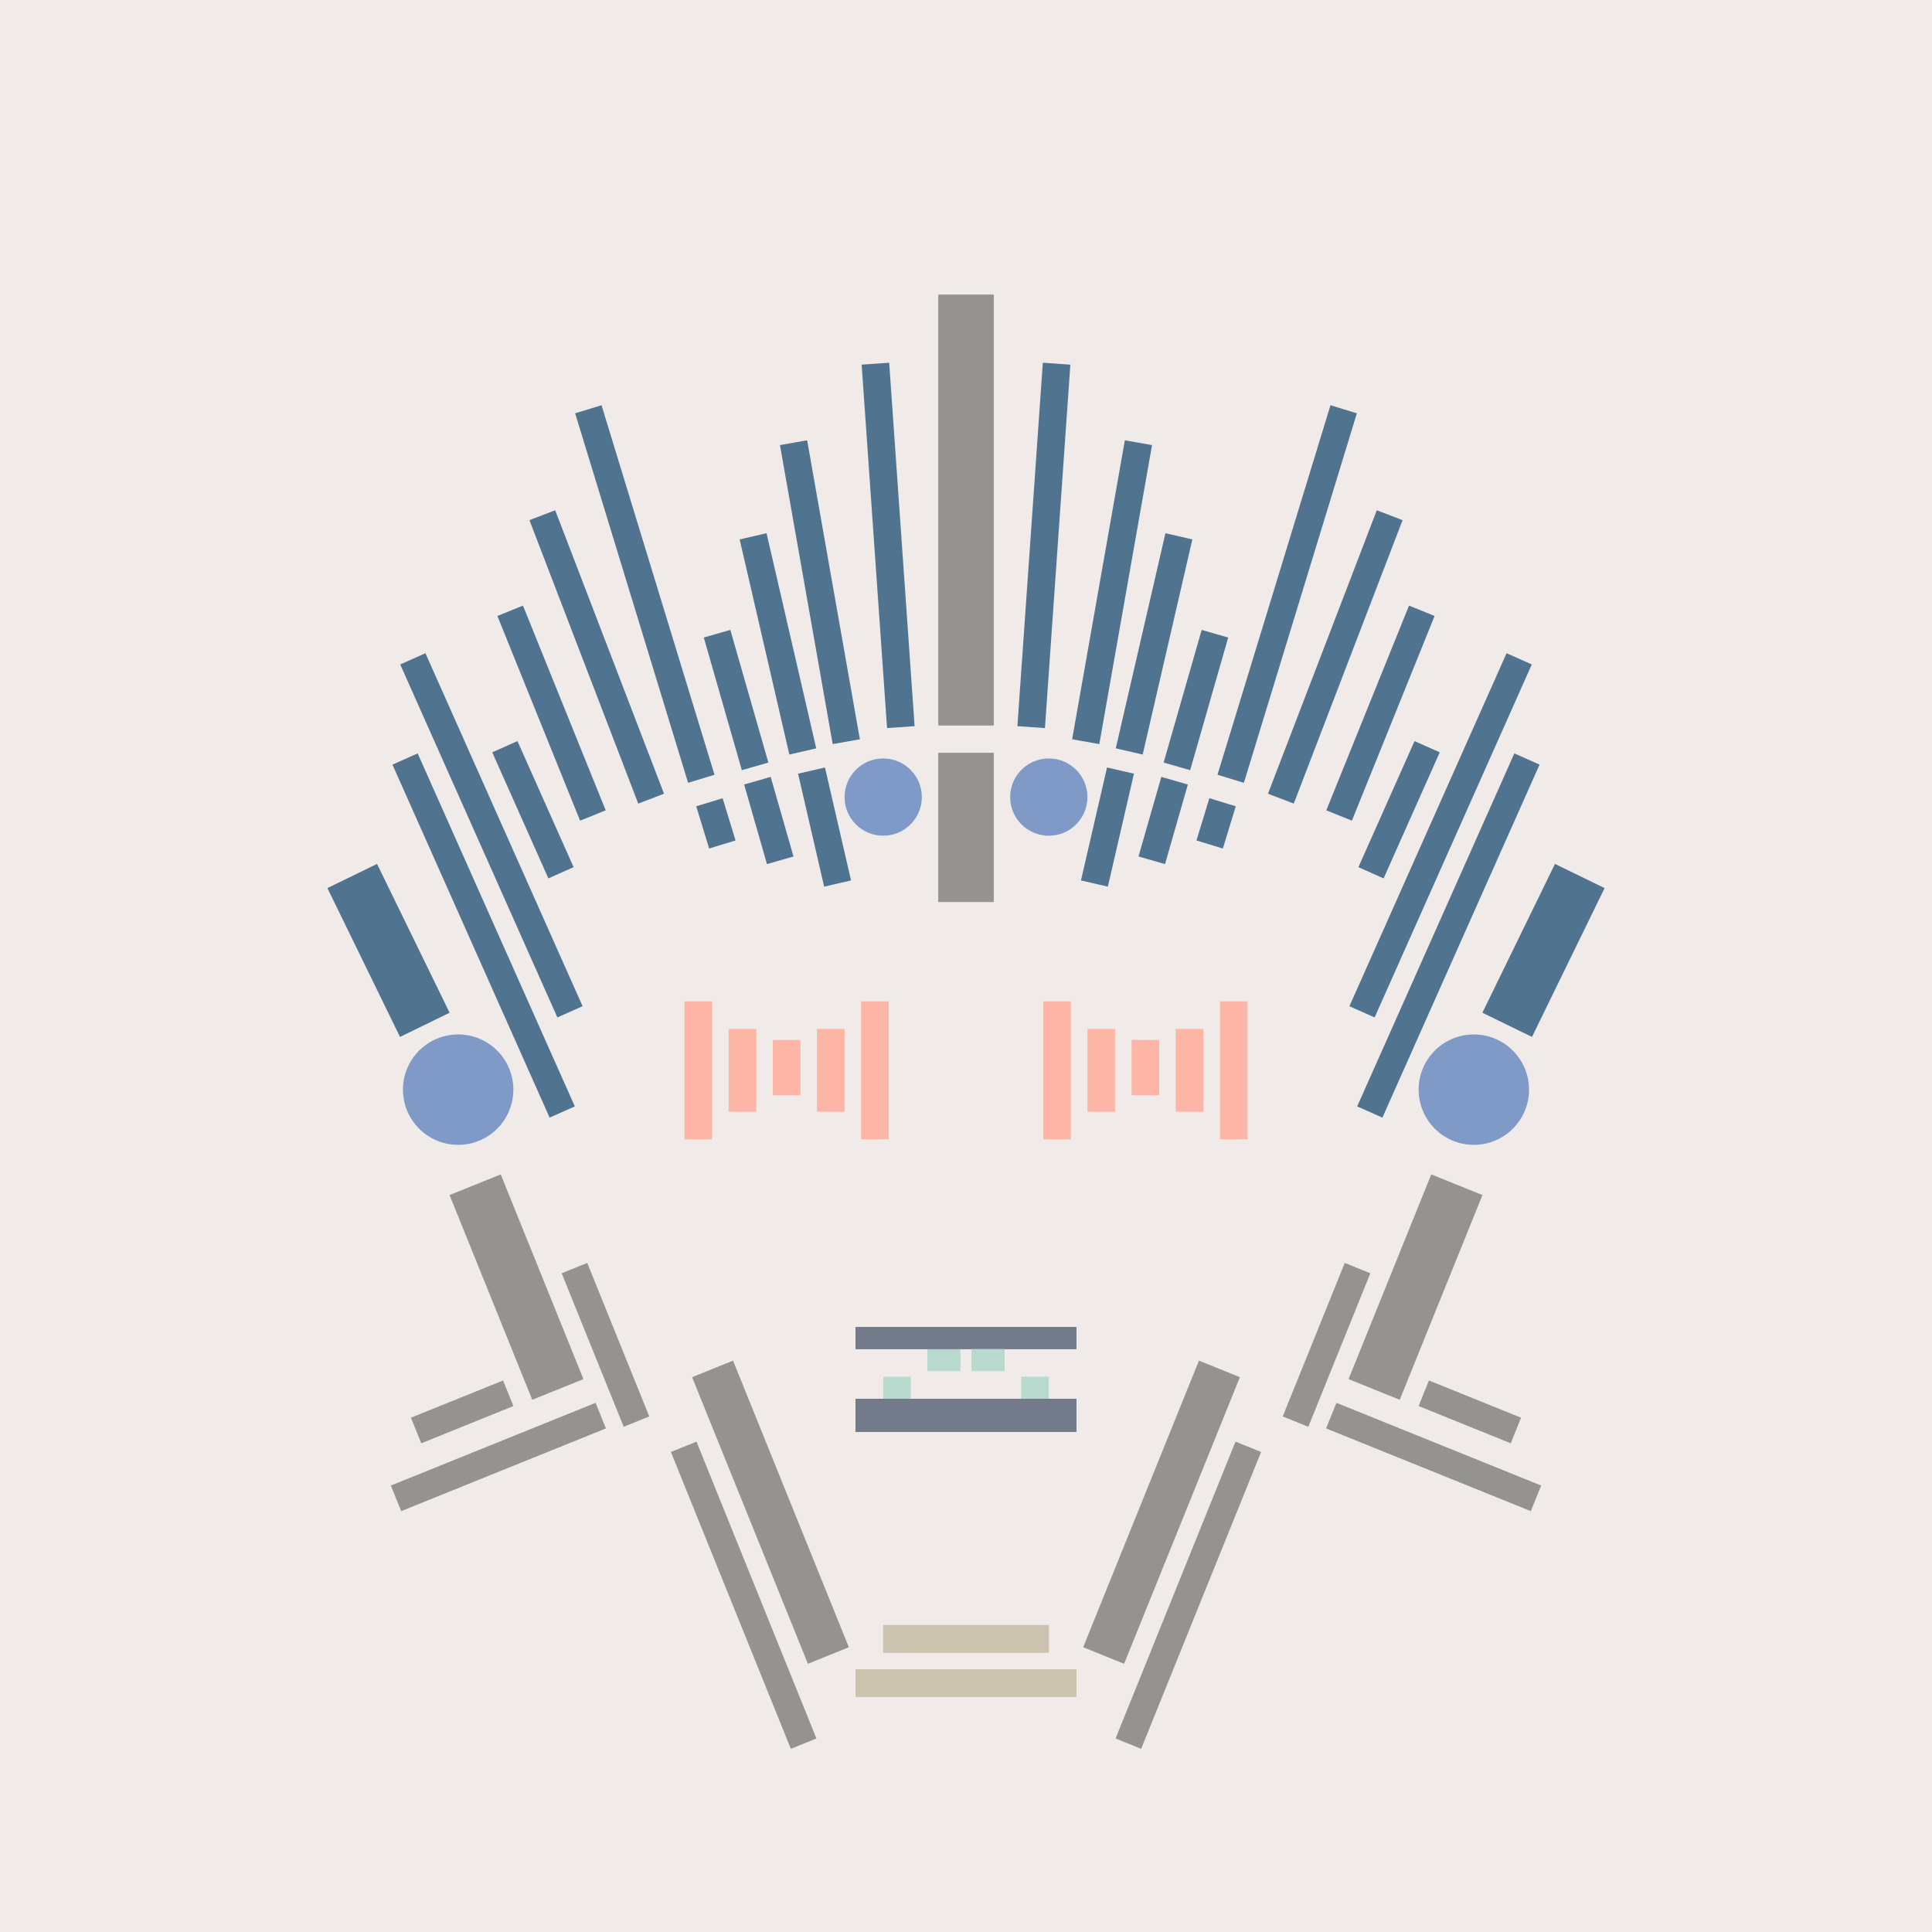 <svg xmlns='http://www.w3.org/2000/svg' preserveAspectRatio='xMinYMin meet' viewBox='0 0 350 350'> <filter id='neon' y='-2' x='-1' width='350' height='350'><feDropShadow flood-color='#8A795D' dx='0' dy='6' flood-opacity='0.65' stdDeviation='2.5' result='shadow'/><feOffset in='StrokePaint' dx='0' dy='2.4' result='offStrPnt'/><feFlood flood-color='#4A4132' flood-opacity='2' result='flood1' /><feOffset in='SourceGraphic' dx='0' dy='2' result='offFlood'/><feOffset in='SourceGraphic' dx='0' dy='9' result='offShadow'/><feComposite in='flood1' in2='offFlood' operator='in'  result='cmpFlood' /><feComposite in='shadow' in2='offShadow' operator='in' result='cmpSha' /><feGaussianBlur in='offStrPnt' stdDeviation='1' result='bStrokeP'/><feGaussianBlur in='cmpFlood' stdDeviation='0.6' result='bFlood'/><feGaussianBlur in='cmpSha' stdDeviation='0.6' result='bShadow'/><feMerge><feMergeNode in='bStrokeP'/><feMergeNode in='bshadow'/><feMergeNode in='bFlood'/><feMergeNode in='SourceGraphic'/></feMerge></filter>  <rect width='100%'  height='100%' fill='#F0EBE9'/> <g filter='url(#neon)' ><rect x='160' y= '281' width='30 ' height=  '5  '  fill= '#CCC3AF' /><rect x='155' y= '289' width='40 ' height=  '5  '  fill= '#CCC3AF' /><rect x='136' y= '233' width='8  ' height=  '56 '  fill= '#94938F' transform = '  translate( -88 , 71  ) rotate ( -22)'  /><rect x='132' y= '246' width='5  ' height=  '58 '  fill= '#94938F' transform = '  translate( -93 , 71  ) rotate ( -22)'  /><rect x='107' y= '215' width='5  ' height=  '30 '  fill= '#94938F' transform = '  translate( -78 , 58  ) rotate ( -22)'  /><rect x='89 ' y= '200' width='10 ' height=  '40 '  fill= '#94938F' transform = '  translate( -76 , 51  ) rotate ( -22)'  /><rect x='75 ' y= '240' width='18 ' height=  '5  '  fill= '#94938F' transform = '  translate( -85 , 49  ) rotate ( -22)'  /><rect x='70 ' y= '248' width='40 ' height=  '5  '  fill= '#94938F' transform = '  translate( -87 , 52  ) rotate ( -22)'  /><rect x='160' y= '281' width='30 ' height=  '5  '  fill= '#CCC3AF' transform= 'scale(-1,1) translate(-350,0)'/><rect x='155' y= '289' width='40 ' height=  '5  '  fill= '#CCC3AF' transform= 'scale(-1,1) translate(-350,0)'/><rect x='136' y= '233' width='8  ' height=  '56 '  fill= '#94938F' transform = ' scale(-1,1)  translate(-350,0) translate( -88 , 71  ) rotate ( -22)'  /><rect x='132' y= '246' width='5  ' height=  '58 '  fill= '#94938F' transform = ' scale(-1,1)  translate(-350,0) translate( -93 , 71  ) rotate ( -22)'  /><rect x='107' y= '215' width='5  ' height=  '30 '  fill= '#94938F' transform = ' scale(-1,1)  translate(-350,0) translate( -78 , 58  ) rotate ( -22)'  /><rect x='89 ' y= '200' width='10 ' height=  '40 '  fill= '#94938F' transform = ' scale(-1,1)  translate(-350,0) translate( -76 , 51  ) rotate ( -22)'  /><rect x='75 ' y= '240' width='18 ' height=  '5  '  fill= '#94938F' transform = ' scale(-1,1)  translate(-350,0) translate( -85 , 49  ) rotate ( -22)'  /><rect x='70 ' y= '248' width='40 ' height=  '5  '  fill= '#94938F' transform = ' scale(-1,1)  translate(-350,0) translate( -87 , 52  ) rotate ( -22)'  /><rect x='170' y= '40 ' width='10 ' height=  '78 '  fill= '#94938F' /><rect x='170' y= '123' width='10 ' height=  '27 '  fill= '#94938F' /><rect x='147' y= '66 ' width='5  ' height=  '55 '  fill= '#50738F' transform = '  translate( 312 , 160 ) rotate ( 170)'  /><rect x='158' y= '53 ' width='5  ' height=  '66 '  fill= '#50738F' transform = '  translate( 327 , 160 ) rotate ( 176)'  /><rect x='138' y= '83 ' width='5  ' height=  '40 '  fill= '#50738F' transform = '  translate( 301 , 172 ) rotate ( 167)'  /><rect x='146' y= '127' width='5  ' height=  '21 '  fill= '#50738F' transform = '  translate( 325 , 237 ) rotate ( 167)'  /><rect x='130' y= '101' width='5  ' height=  '25 '  fill= '#50738F' transform = '  translate( 292 , 186 ) rotate ( 164)'  /><rect x='137' y= '129' width='5  ' height=  '15 '  fill= '#50738F' transform = '  translate( 311 , 228 ) rotate ( 164)'  /><rect x='114' y= '60 ' width='5  ' height=  '70 '  fill= '#50738F' transform = '  translate( 256 , 151 ) rotate ( 163)'  /><rect x='127' y= '131' width='5  ' height=  '8  '  fill= '#50738F' transform = '  translate( 293 , 227 ) rotate ( 163)'  /><rect x='97 ' y= '97 ' width='5  ' height=  '40 '  fill= '#50738F' transform = '  translate( 236 , 187 ) rotate ( 158)'  /><rect x='94 ' y= '121' width='5  ' height=  '25 '  fill= '#50738F' transform = '  translate( 239 , 216 ) rotate ( 156)'  /><rect x='86 ' y= '103' width='5  ' height=  '70 '  fill= '#50738F' transform = '  translate( 226 , 228 ) rotate ( 156)'  /><rect x='85 ' y= '121' width='5  ' height=  '70 '  fill= '#50738F' transform = '  translate( 231 , 263 ) rotate ( 156)'  /><rect x='65 ' y= '144' width='10 ' height=  '30 '  fill= '#50738F' transform = '  translate( 203 , 271 ) rotate ( 154)'  /><rect x='106' y= '78 ' width='5  ' height=  '55 '  fill= '#50738F' transform = '  translate( -31 , 46  ) rotate ( -21)'  /><circle cx='83 ' cy='184' r ='10 '  fill= '#7F9AC6' /><circle cx='160' cy='131' r ='7  '  fill= '#7F9AC6' /><rect x='170' y= '40 ' width='10 ' height=  '78 '  fill= '#94938F' transform= 'scale(-1,1) translate(-350,0)'/><rect x='170' y= '123' width='10 ' height=  '27 '  fill= '#94938F' transform= 'scale(-1,1) translate(-350,0)'/><rect x='147' y= '66 ' width='5  ' height=  '55 '  fill= '#50738F' transform = ' scale(-1,1)  translate(-350,0) translate( 312 , 160 ) rotate ( 170)'  /><rect x='158' y= '53 ' width='5  ' height=  '66 '  fill= '#50738F' transform = ' scale(-1,1)  translate(-350,0) translate( 327 , 160 ) rotate ( 176)'  /><rect x='138' y= '83 ' width='5  ' height=  '40 '  fill= '#50738F' transform = ' scale(-1,1)  translate(-350,0) translate( 301 , 172 ) rotate ( 167)'  /><rect x='146' y= '127' width='5  ' height=  '21 '  fill= '#50738F' transform = ' scale(-1,1)  translate(-350,0) translate( 325 , 237 ) rotate ( 167)'  /><rect x='130' y= '101' width='5  ' height=  '25 '  fill= '#50738F' transform = ' scale(-1,1)  translate(-350,0) translate( 292 , 186 ) rotate ( 164)'  /><rect x='137' y= '129' width='5  ' height=  '15 '  fill= '#50738F' transform = ' scale(-1,1)  translate(-350,0) translate( 311 , 228 ) rotate ( 164)'  /><rect x='114' y= '60 ' width='5  ' height=  '70 '  fill= '#50738F' transform = ' scale(-1,1)  translate(-350,0) translate( 256 , 151 ) rotate ( 163)'  /><rect x='127' y= '131' width='5  ' height=  '8  '  fill= '#50738F' transform = ' scale(-1,1)  translate(-350,0) translate( 293 , 227 ) rotate ( 163)'  /><rect x='97 ' y= '97 ' width='5  ' height=  '40 '  fill= '#50738F' transform = ' scale(-1,1)  translate(-350,0) translate( 236 , 187 ) rotate ( 158)'  /><rect x='94 ' y= '121' width='5  ' height=  '25 '  fill= '#50738F' transform = ' scale(-1,1)  translate(-350,0) translate( 239 , 216 ) rotate ( 156)'  /><rect x='86 ' y= '103' width='5  ' height=  '70 '  fill= '#50738F' transform = ' scale(-1,1)  translate(-350,0) translate( 226 , 228 ) rotate ( 156)'  /><rect x='85 ' y= '121' width='5  ' height=  '70 '  fill= '#50738F' transform = ' scale(-1,1)  translate(-350,0) translate( 231 , 263 ) rotate ( 156)'  /><rect x='65 ' y= '144' width='10 ' height=  '30 '  fill= '#50738F' transform = ' scale(-1,1)  translate(-350,0) translate( 203 , 271 ) rotate ( 154)'  /><rect x='106' y= '78 ' width='5  ' height=  '55 '  fill= '#50738F' transform = ' scale(-1,1)  translate(-350,0) translate( -31 , 46  ) rotate ( -21)'  /><circle cx='83 ' cy='184' r ='10 '  fill= '#7F9AC6' transform= 'scale(-1,1) translate(-350,0)'/><circle cx='160' cy='131' r ='7  '  fill= '#7F9AC6' transform= 'scale(-1,1) translate(-350,0)'/><rect x='155' y= '240' width='40 ' height=  '6  '  fill= '#737B8B' /><rect x='155' y= '227' width='40 ' height=  '4  '  fill= '#737B8B' /><rect x='168' y= '231' width='6  ' height=  '4  '  fill= '#b8d9ce' transform = '  translate( 342 , 466 ) rotate ( 180)'  /><rect x='160' y= '236' width='5  ' height=  '4  '  fill= '#b8d9ce' transform = '  translate( 325 , 476 ) rotate ( 180)'  /><rect x='155' y= '240' width='40 ' height=  '6  '  fill= '#737B8B' transform= 'scale(-1,1) translate(-350,0)'/><rect x='155' y= '227' width='40 ' height=  '4  '  fill= '#737B8B' transform= 'scale(-1,1) translate(-350,0)'/><rect x='168' y= '231' width='6  ' height=  '4  '  fill= '#b8d9ce' transform = ' scale(-1,1)  translate(-350,0) translate( 342 , 466 ) rotate ( 180)'  /><rect x='160' y= '236' width='5  ' height=  '4  '  fill= '#b8d9ce' transform = ' scale(-1,1)  translate(-350,0) translate( 325 , 476 ) rotate ( 180)'  /></g><g fill-opacity='0.85'><rect x='124' y= '168' width='5  ' height=  '25 '  fill= '#FFAC99' filter='url(#neon)'  /><rect x='132' y= '173' width='5  ' height=  '15 '  fill= '#FFAC99' filter='url(#neon)'  /><rect x='140' y= '175' width='5  ' height=  '10 '  fill= '#FFAC99' filter='url(#neon)'  /><rect x='148' y= '173' width='5  ' height=  '15 '  fill= '#FFAC99' filter='url(#neon)'  /><rect x='156' y= '168' width='5  ' height=  '25 '  fill= '#FFAC99' filter='url(#neon)'  /><rect x='124' y= '168' width='5  ' height=  '25 '  fill= '#FFAC99' filter='url(#neon)'  transform= 'scale(-1,1) translate(-350,0)'/><rect x='132' y= '173' width='5  ' height=  '15 '  fill= '#FFAC99' filter='url(#neon)'  transform= 'scale(-1,1) translate(-350,0)'/><rect x='140' y= '175' width='5  ' height=  '10 '  fill= '#FFAC99' filter='url(#neon)'  transform= 'scale(-1,1) translate(-350,0)'/><rect x='148' y= '173' width='5  ' height=  '15 '  fill= '#FFAC99' filter='url(#neon)'  transform= 'scale(-1,1) translate(-350,0)'/><rect x='156' y= '168' width='5  ' height=  '25 '  fill= '#FFAC99' filter='url(#neon)'  transform= 'scale(-1,1) translate(-350,0)'/></g></svg>